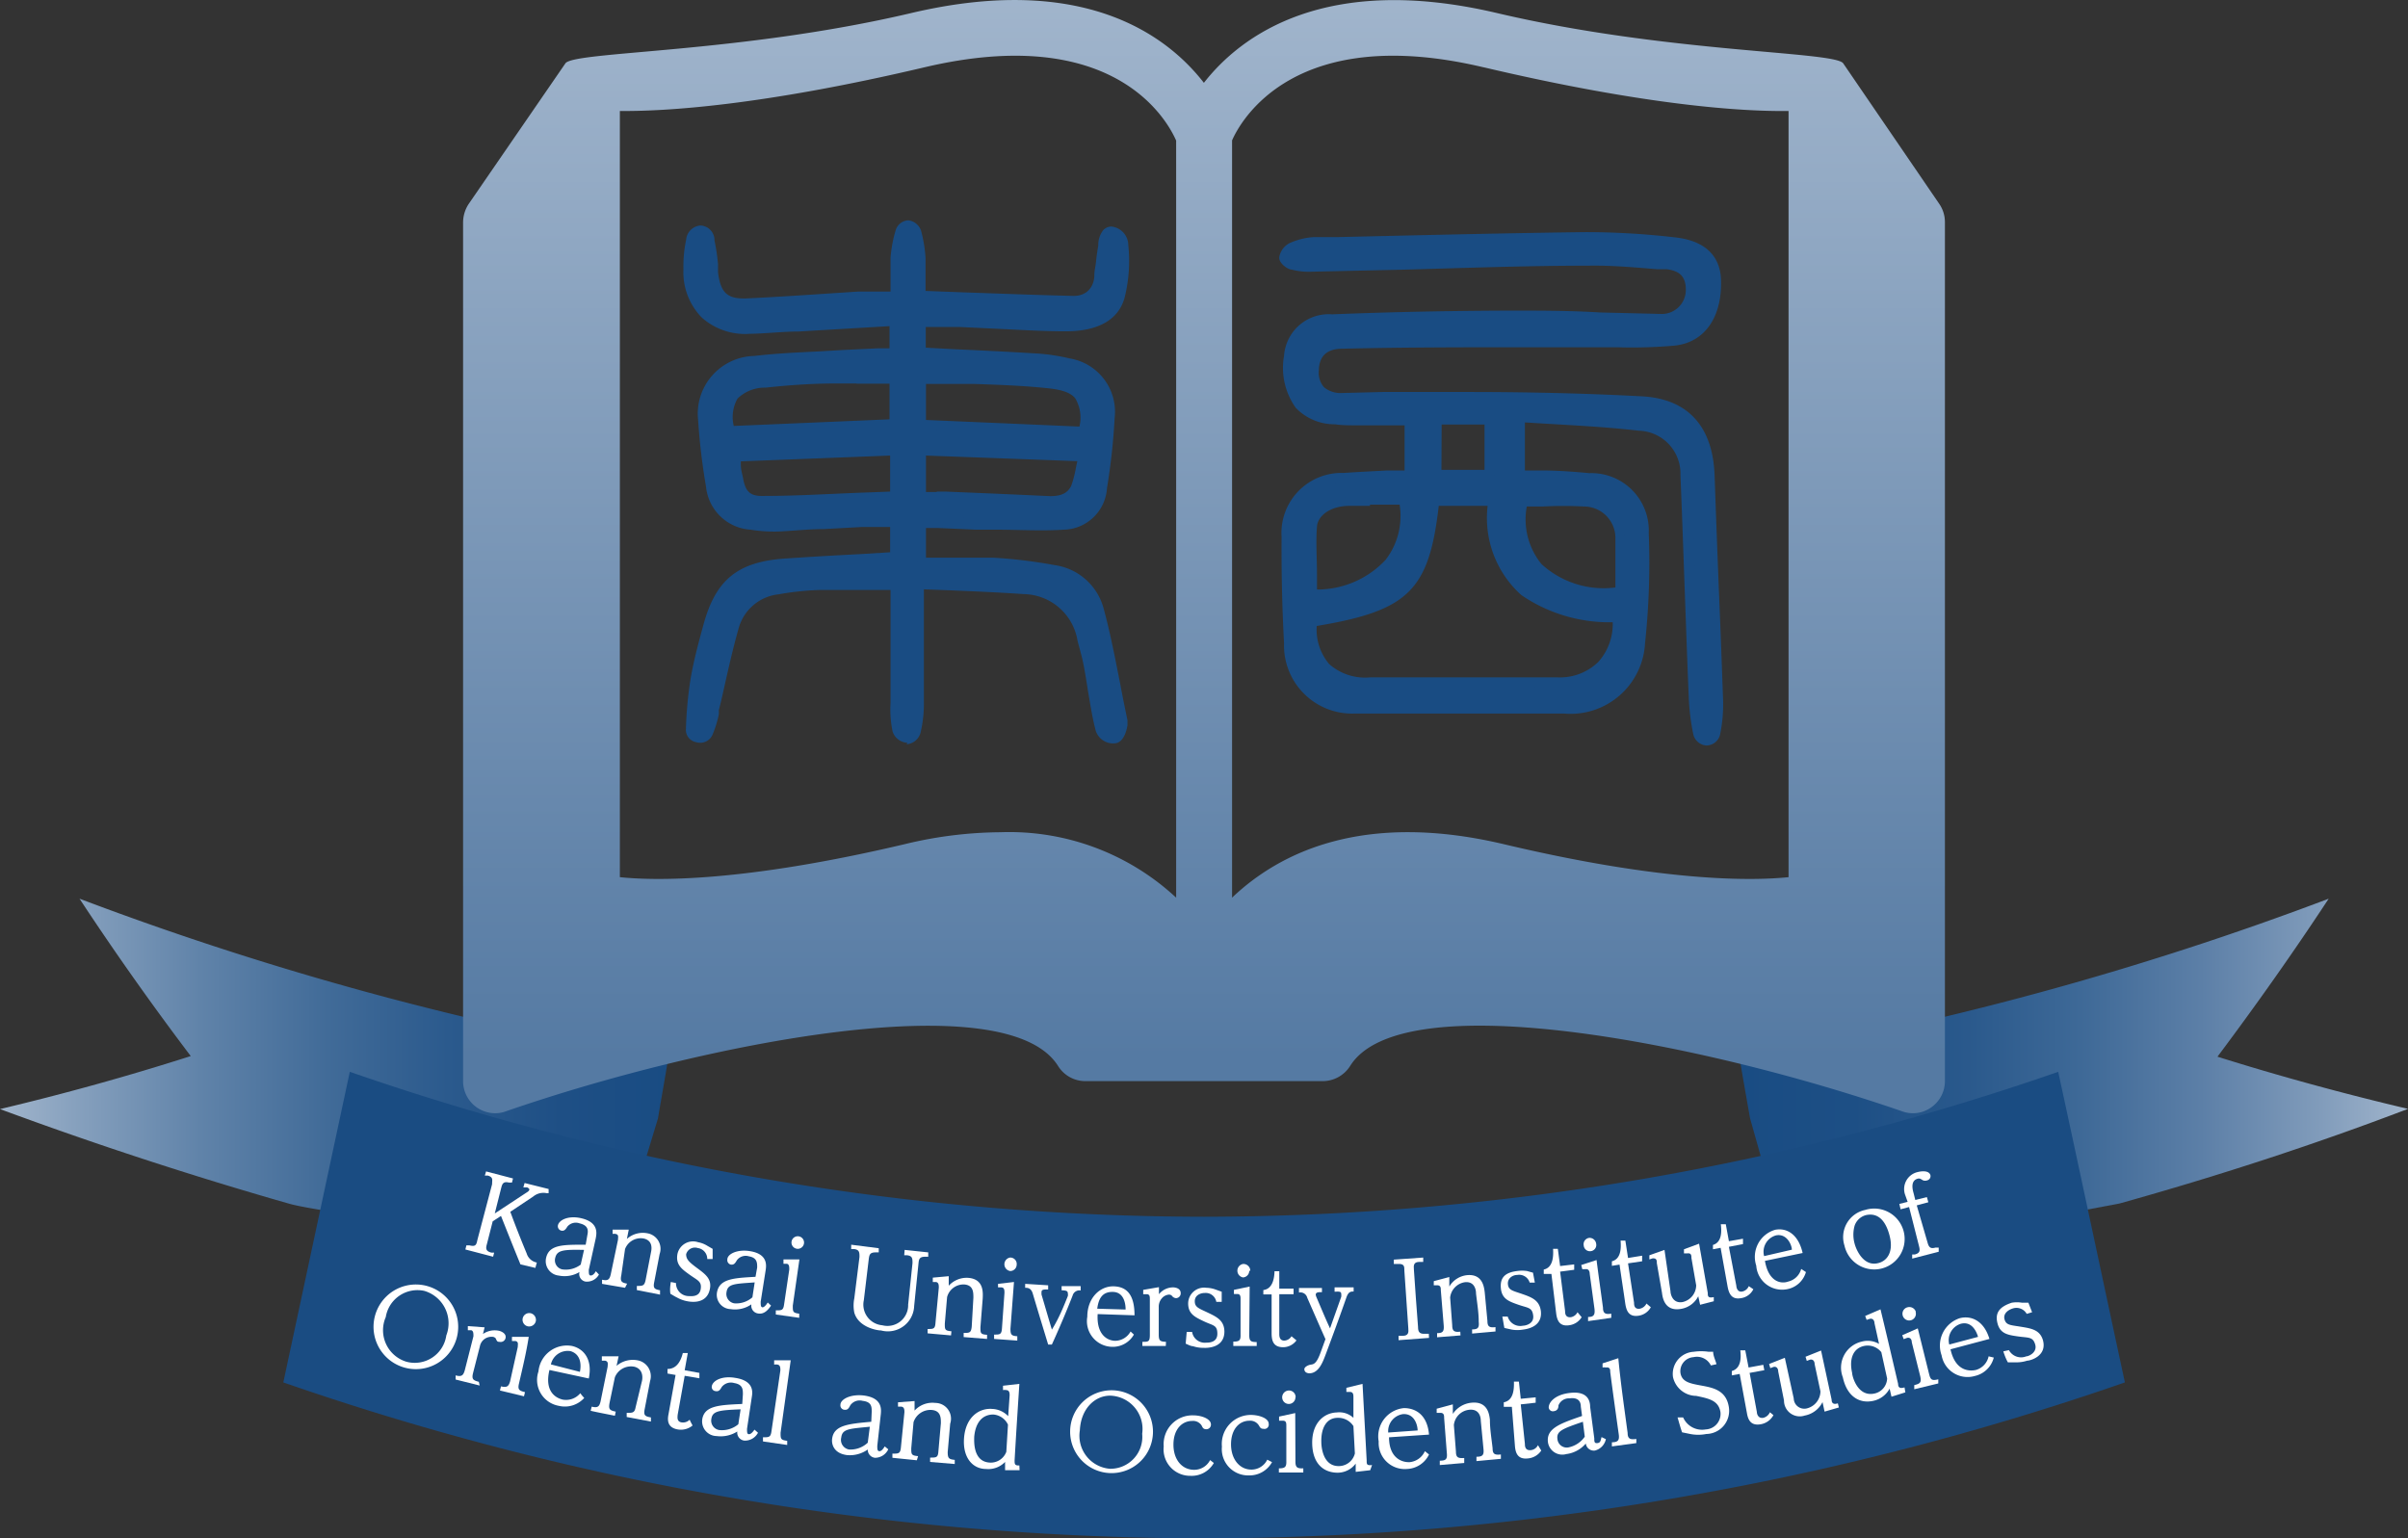 <svg xmlns="http://www.w3.org/2000/svg" xmlns:xlink="http://www.w3.org/1999/xlink" viewBox="0 0 116.27 74.29"><rect x="0" y="0" width="116.27" height="74.29" fill="#333333" stroke="none"/><defs><style>.cls-1{fill:url(#名称未設定グラデーション_15);}.cls-2{fill:url(#名称未設定グラデーション_16);}.cls-3{fill:#1a4c82;}.cls-4{fill:#fff;}.cls-5{fill:#194c83;}.cls-6{fill:url(#新規グラデーションスウォッチ_1);}</style><linearGradient id="名称未設定グラデーション_15" x1="84.01" y1="52.25" x2="116.27" y2="52.25" gradientUnits="userSpaceOnUse"><stop offset="0" stop-color="#194c83"/><stop offset="0.17" stop-color="#1d4f85"/><stop offset="0.34" stop-color="#2a598c"/><stop offset="0.51" stop-color="#3e6997"/><stop offset="0.69" stop-color="#5c7fa7"/><stop offset="0.87" stop-color="#819cbb"/><stop offset="1" stop-color="#a1b5cc"/></linearGradient><linearGradient id="名称未設定グラデーション_16" y1="51.85" x2="32.26" y2="51.85" gradientUnits="userSpaceOnUse"><stop offset="0" stop-color="#a1b5cc"/><stop offset="0.11" stop-color="#87a1be"/><stop offset="0.3" stop-color="#6083a9"/><stop offset="0.49" stop-color="#416b98"/><stop offset="0.67" stop-color="#2b5a8d"/><stop offset="0.84" stop-color="#1e4f85"/><stop offset="1" stop-color="#194c83"/></linearGradient><linearGradient id="新規グラデーションスウォッチ_1" x1="58.14" y1="51.06" x2="58.14" y2="-0.36" gradientUnits="userSpaceOnUse"><stop offset="0" stop-color="#557aa3"/><stop offset="1" stop-color="#a1b5cc"/></linearGradient></defs><g id="レイヤー_2" data-name="レイヤー 2"><g id="ヘッダー"><path class="cls-1" d="M102.34,58.12c4.69-1.31,9.34-2.82,13.93-4.57-3.13-.74-6.21-1.58-9.2-2.52,1.88-2.51,3.68-5.06,5.37-7.63A153.08,153.08,0,0,1,84,51.13c.17,1,.33,1.91.5,2.87l2,7.1Z"/><path class="cls-2" d="M13.93,58.12q-7-2-13.93-4.56Q4.71,52.44,9.21,51,6.38,47.26,3.84,43.4a153,153,0,0,0,28.42,7.73c-.16,1-.33,1.92-.49,2.88l-1.9,6.28S15.85,58.69,13.93,58.12Z"/><path class="cls-3" d="M102.6,66.76a136.11,136.11,0,0,1-44.47,7.53,136.08,136.08,0,0,1-44.45-7.53l3.21-15a126.12,126.12,0,0,0,41.24,7,126.13,126.13,0,0,0,41.25-7C100.46,56.73,101.52,61.75,102.6,66.76Z"/><path class="cls-4" d="M25.43,60.53a.63.63,0,0,0,.49.44l-.07.26-.72-.17c-.32-.78-.63-1.56-.94-2.34l-.4.26-.28,1.1c-.06.21-.06.34.21.41l.14,0-.05.2-1.34-.35.05-.2.14,0c.29.07.34,0,.39-.26l.71-2.69c0-.21.07-.34-.21-.42l-.14,0,.06-.2,1.3.34-.05.2-.14,0c-.28-.07-.33.06-.38.26l-.31,1.23,1.52-1c.12-.07.14-.11.15-.15s-.07-.1-.12-.11l-.17,0,.06-.21,1.16.29,0,.2-.1,0a.77.77,0,0,0-.64.16l-1.11.74Q25,59.5,25.43,60.53Z"/><path class="cls-4" d="M28.36,59.65c.05-.23.05-.47-.37-.57a.53.53,0,0,0-.59.15c-.09.14-.15.23-.3.2a.22.22,0,0,1-.16-.26c.06-.26.51-.48,1.12-.34.87.2.75.75.7,1l-.33,1.49c0,.15,0,.25.06.27s.17,0,.28-.2l.15.16a.66.66,0,0,1-.65.34.37.37,0,0,1-.29-.46,1.4,1.4,0,0,1-1,.17.7.7,0,0,1-.61-.86c.15-.65.85-.63,1.91-.63Zm-1.55,1.09a.45.45,0,0,0,.33.56,1.18,1.18,0,0,0,.9-.23l.16-.71C27.2,60.34,26.9,60.37,26.81,60.74Z"/><path class="cls-4" d="M30.18,62.19,29.07,62l0-.2c.28.06.36,0,.42-.26l.35-1.67c0-.11.05-.25-.11-.28a.37.37,0,0,0-.15,0v-.21l.78,0-.09.45a1.15,1.15,0,0,1,1-.27.76.76,0,0,1,.58,1l-.26,1.35c-.06.29,0,.35.28.4l0,.21-1.12-.22,0-.2c.28,0,.36,0,.42-.27l.26-1.34c.06-.26.05-.59-.35-.68a.81.81,0,0,0-.9.51L30,61.58c-.06.29,0,.36.28.41Z"/><path class="cls-4" d="M32.39,61.91l.25.05a.62.62,0,0,0,.58.63c.12,0,.54.07.61-.32s-.14-.43-.53-.71-.68-.49-.59-1a.77.77,0,0,1,1-.57,1.28,1.28,0,0,1,.44.17l.26.15c0,.17,0,.33,0,.49l-.26,0a.53.53,0,0,0-.46-.53.44.44,0,0,0-.56.3c0,.24.13.37.52.66s.72.52.63,1c-.14.78-.94.64-1.09.61a1.58,1.58,0,0,1-.5-.18c-.11-.05-.26-.15-.32-.18C32.34,62.3,32.36,62.1,32.39,61.91Z"/><path class="cls-4" d="M36.56,61.21c0-.23,0-.47-.4-.54a.53.53,0,0,0-.58.19c-.08.14-.14.23-.29.21a.22.22,0,0,1-.17-.25c0-.26.48-.5,1.09-.4.88.14.79.7.76.92l-.24,1.52c0,.15,0,.25.07.27s.17-.07.27-.23l.16.15c-.11.16-.31.44-.63.38a.38.38,0,0,1-.32-.44,1.38,1.38,0,0,1-1,.23.69.69,0,0,1-.66-.81c.12-.66.81-.69,1.86-.75ZM35.08,62.4a.46.46,0,0,0,.37.54,1.18,1.18,0,0,0,.88-.29l.11-.72C35.44,62,35.14,62,35.08,62.4Z"/><path class="cls-4" d="M38.28,63.05c0,.3,0,.35.31.39l0,.2-1.13-.16,0-.2c.29,0,.36,0,.4-.29l.25-1.68c0-.13,0-.26-.12-.28h-.16v-.21l.77,0Zm.54-3a.3.3,0,1,1-.6-.09.3.3,0,1,1,.6.09Z"/><path class="cls-4" d="M43.68,60.36l1.14.12,0,.21-.14,0c-.28,0-.31.11-.33.32l-.21,2.06a1.27,1.27,0,0,1-1.6,1.18c-.21,0-1.09-.16-1.29-.86a1.74,1.74,0,0,1,0-.69l.25-2c0-.21,0-.35-.26-.38l-.14,0,0-.21,1.33.17,0,.2h-.14c-.28,0-.31.1-.34.31l-.24,2A1,1,0,0,0,42.6,64a1,1,0,0,0,1.25-1l.21-2c0-.22,0-.35-.26-.38h-.14Z"/><path class="cls-4" d="M45.92,64.49l-1.13-.1,0-.21c.28,0,.36,0,.38-.3l.16-1.7c0-.11,0-.25-.14-.27h-.15v-.21l.77-.07,0,.46a1.17,1.17,0,0,1,.94-.38c.77.06.71.73.7,1l-.11,1.38c0,.29,0,.35.32.37v.2l-1.13-.09v-.2c.28,0,.36,0,.39-.31L47,62.67c0-.26,0-.6-.43-.64a.82.82,0,0,0-.84.61l-.11,1.28c0,.29,0,.34.32.37Z"/><path class="cls-4" d="M48.79,64.17c0,.29.05.34.33.36l0,.21L48,64.66l0-.21c.28,0,.36,0,.38-.31l.12-1.7c0-.13,0-.26-.15-.27h-.16V62l.77-.09Zm.3-3.09a.31.31,0,0,1-.32.3.33.33,0,0,1,0-.65A.31.31,0,0,1,49.09,61.08Z"/><path class="cls-4" d="M51.56,62.59a.32.32,0,0,0,0-.13c0-.13-.1-.14-.3-.15v-.2l.92,0v.21a.34.34,0,0,0-.39.25c-.31.79-.64,1.57-1,2.36h-.18c-.25-.82-.5-1.64-.74-2.45-.08-.28-.24-.29-.37-.29V62l1.11.07v.2c-.2,0-.31,0-.32.11a.89.89,0,0,0,0,.14c.17.57.33,1.13.5,1.69C51.12,63.68,51.34,63.14,51.56,62.59Z"/><path class="cls-4" d="M54.75,64.45a1.17,1.17,0,0,1-1.08.59,1.24,1.24,0,0,1-1.17-1.45c0-.91.61-1.49,1.28-1.47s1,.46,1,1.4L53,63.46c-.06,1,.47,1.28.84,1.29a.86.86,0,0,0,.75-.45Zm-.4-1.21c0-.22-.05-.83-.6-.85s-.71.36-.77.81Z"/><path class="cls-4" d="M56.29,65l-1.13,0v-.2c.29,0,.36,0,.36-.34l0-1.7c0-.15,0-.26-.16-.26l-.16,0,0-.21.76-.13v.34a.88.88,0,0,1,.69-.33s.36,0,.36.28a.23.23,0,0,1-.23.24.27.27,0,0,1-.2-.12.2.2,0,0,0-.14-.05.5.5,0,0,0-.35.19.61.61,0,0,0-.14.4l0,1.34c0,.29.06.34.35.35Z"/><path class="cls-4" d="M57.3,64.32h.26a.62.62,0,0,0,.68.52c.12,0,.54,0,.54-.43s-.21-.39-.65-.6-.76-.36-.76-.87a.77.77,0,0,1,.88-.75,1.38,1.38,0,0,1,.46.09l.28.1c0,.17,0,.33,0,.49h-.26a.52.52,0,0,0-.55-.43c-.22,0-.49.11-.49.4s.19.34.63.55.79.38.8.91c0,.79-.81.8-1,.79a1.57,1.57,0,0,1-.52-.08c-.12,0-.28-.1-.35-.12Z"/><path class="cls-4" d="M60.32,64.47c0,.3.08.34.36.34V65l-1.13,0v-.21c.29,0,.36-.06.35-.34l0-1.71c0-.12,0-.25-.16-.25l-.16,0,0-.2.76-.16Zm0-3.1a.32.32,0,0,1-.3.32.33.33,0,0,1,0-.65A.33.33,0,0,1,60.37,61.37Z"/><path class="cls-4" d="M62.6,64.73a.8.8,0,0,1-.64.33c-.49,0-.55-.33-.56-.63l0-1.92H61V62.3c.46-.06.53-.58.54-.91h.23l0,.84.69,0v.27l-.69,0,0,1.92c0,.08,0,.33.25.32a.43.43,0,0,0,.34-.21Z"/><path class="cls-4" d="M64,64.67c-.3-.67-.59-1.34-.88-2a.34.34,0,0,0-.4-.25V62.2l1.11,0v.2c-.17,0-.3,0-.3.13a.64.64,0,0,0,.05.15c.21.49.42,1,.64,1.47l.54-1.52a.49.49,0,0,0,0-.15c0-.12-.12-.11-.32-.1v-.21l.92,0v.2c-.13,0-.25,0-.35.29-.32.92-.66,1.84-1,2.75-.14.37-.33.89-.77.91-.19,0-.26-.1-.26-.2s.17-.2.32-.22.28-.07.47-.6Z"/><path class="cls-4" d="M69,64.61l-1.47.11,0-.21h.19c.29,0,.3-.16.28-.37l-.19-2.77c0-.22,0-.35-.33-.33h-.18v-.21l1.42-.1,0,.21h-.18c-.28,0-.29.16-.27.37.06.93.13,1.85.2,2.77,0,.23.06.35.34.33l.18,0Z"/><path class="cls-4" d="M70.52,64.49l-1.13.09v-.2c.28,0,.34-.09.32-.37l-.14-1.7c0-.11,0-.25-.19-.24l-.15,0,0-.2.75-.2,0,.46a1.13,1.13,0,0,1,.86-.55c.76-.07.82.6.85.83l.13,1.38c0,.29.11.33.39.3l0,.21-1.13.1,0-.2c.28,0,.35-.08.32-.37,0-.46-.08-.91-.13-1.36,0-.26-.12-.59-.53-.55a.84.84,0,0,0-.72.74L70.12,64c0,.29.11.34.39.31Z"/><path class="cls-4" d="M72.54,63.58l.26,0a.63.63,0,0,0,.74.44c.12,0,.54-.09.49-.49s-.25-.36-.71-.52-.8-.28-.85-.79.19-.77.79-.84a1.6,1.6,0,0,1,.47,0l.29.08.09.48-.25,0a.53.53,0,0,0-.6-.37c-.22,0-.48.16-.45.45s.23.31.69.47.83.3.9.82c.09.79-.72.88-.87.9a1.59,1.59,0,0,1-.53,0l-.36-.08C72.61,64,72.58,63.78,72.54,63.58Z"/><path class="cls-4" d="M76.37,63.61a.83.83,0,0,1-.61.39c-.48.07-.58-.27-.62-.57l-.23-1.91-.37,0,0-.21c.45-.1.47-.63.45-1l.23,0,.11.83.68-.08,0,.26-.68.09.24,1.9c0,.09,0,.33.28.3a.45.45,0,0,0,.32-.24Z"/><path class="cls-4" d="M77.4,63.15c0,.29.13.33.4.29l0,.2-1.12.16,0-.2c.28,0,.34-.11.31-.39l-.23-1.69c0-.12-.05-.25-.2-.23l-.16,0-.05-.2.74-.24C77.19,61.64,77.3,62.4,77.4,63.15Zm-.33-3.09a.3.3,0,0,1-.25.36.3.3,0,0,1-.35-.27.31.31,0,0,1,.26-.37A.32.32,0,0,1,77.07,60.06Z"/><path class="cls-4" d="M79.71,63.13a.81.81,0,0,1-.6.41c-.48.07-.58-.27-.63-.56-.09-.64-.19-1.27-.28-1.91l-.37.06,0-.22c.44-.11.45-.63.42-1l.23,0,.13.84.68-.11,0,.27-.68.1.29,1.9c0,.09,0,.33.28.29a.46.46,0,0,0,.32-.25Z"/><path class="cls-4" d="M80.66,62.36c0,.13.1.6.58.52a.84.84,0,0,0,.66-.81l-.23-1.32c0-.11,0-.25-.2-.22l-.16,0,0-.2.73-.27.42,2.38c0,.15,0,.26.29.2l0,.2-.66.17L82,62.6a1.14,1.14,0,0,1-.84.61c-.77.13-.88-.52-.91-.77L80,61c0-.12,0-.25-.21-.23l-.15.05,0-.2.73-.26Z"/><path class="cls-4" d="M84.66,62.26a.79.79,0,0,1-.59.43c-.47.09-.59-.24-.65-.54l-.34-1.89-.37.07,0-.21c.44-.13.42-.66.38-1l.24,0,.15.82.68-.12,0,.26-.68.13.36,1.89c0,.08.06.32.29.27a.44.44,0,0,0,.31-.26Z"/><path class="cls-4" d="M87.2,61.43a1.17,1.17,0,0,1-.92.83,1.25,1.25,0,0,1-1.48-1.14,1.36,1.36,0,0,1,.91-1.73c.55-.11,1.12.2,1.33,1.12l-1.82.38c.17,1,.76,1.13,1.12,1a.85.85,0,0,0,.63-.61Zm-.68-1.08c0-.22-.24-.8-.77-.69a.82.82,0,0,0-.57,1Z"/><path class="cls-4" d="M90.06,58.43a1.47,1.47,0,1,1-1,1.72A1.34,1.34,0,0,1,90.06,58.43ZM90.68,61c.44-.1.76-.54.56-1.32s-.59-1.12-1.14-1a.79.79,0,0,0-.55.51,1.61,1.61,0,0,0,0,.87C89.64,60.4,90,61.17,90.68,61Z"/><path class="cls-4" d="M93.07,60c.06.22.13.32.38.25l.16,0,0,.2-1.28.33,0-.2.13,0c.26-.07.25-.2.2-.4l-.48-1.89-.41.11-.06-.26.4-.1L92,57.73a.84.84,0,0,1,.6-1.13c.2-.05.54-.08.61.15a.21.21,0,0,1-.15.25.3.3,0,0,1-.21,0c-.13-.08-.16-.1-.25-.08-.34.09-.27.47-.2.71l.08.32.56-.14.07.25-.56.15Z"/><path class="cls-4" d="M22.05,64.62a2,2,0,1,1-3.94-1.09,2,2,0,0,1,3.94,1.09Zm-3.43-1a1.59,1.59,0,0,0,1,2.14,1.54,1.54,0,0,0,1.93-1.27,1.63,1.63,0,0,0-1.06-2.15A1.55,1.55,0,0,0,18.62,63.65Z"/><path class="cls-4" d="M23.16,66.91,22,66.62l0-.2c.29.08.37,0,.44-.24l.42-1.65c0-.14,0-.25-.1-.29l-.17,0,0-.2.81.06-.08.32a1,1,0,0,1,.79-.15s.36.09.3.35a.24.24,0,0,1-.29.18c-.08,0-.12,0-.18-.16a.22.22,0,0,0-.13-.08.59.59,0,0,0-.41.1.57.57,0,0,0-.23.36l-.33,1.29c-.07.29,0,.35.28.42Z"/><path class="cls-4" d="M25.06,66.81c-.07.29,0,.35.29.42l-.05.2-1.16-.28.05-.2c.29.07.37,0,.44-.24L25,65.05c0-.12.05-.25-.11-.29l-.17,0,0-.2.81,0C25.41,65.33,25.23,66.07,25.06,66.81Zm.81-3a.33.33,0,0,1-.39.24.32.32,0,0,1,.15-.63A.33.33,0,0,1,25.87,63.81Z"/><path class="cls-4" d="M28.21,67.51a1.26,1.26,0,0,1-1.23.38A1.27,1.27,0,0,1,26,66.23,1.38,1.38,0,0,1,27.62,65c.57.13,1,.65.81,1.57l-1.9-.41c-.24,1,.26,1.34.64,1.43a.89.89,0,0,0,.85-.31A1.7,1.7,0,0,0,28.21,67.51ZM28,66.25c.05-.22.11-.83-.45-1a.83.83,0,0,0-.95.64Z"/><path class="cls-4" d="M29.69,68.37c-.39-.08-.78-.15-1.17-.24l.05-.2c.29.07.37,0,.43-.26L29.34,66c0-.11.05-.25-.12-.29h-.16l0-.21.81,0-.1.46a1.21,1.21,0,0,1,1-.27.78.78,0,0,1,.62,1l-.26,1.35c-.06.3,0,.36.3.41l0,.2-1.17-.22,0-.2c.29,0,.38,0,.43-.27L31,66.68c.05-.25,0-.59-.38-.68a.84.84,0,0,0-.93.51l-.26,1.25c-.05.29,0,.35.3.41Z"/><path class="cls-4" d="M33.44,68.84a.88.88,0,0,1-.72.19c-.5-.09-.5-.45-.44-.74l.34-1.89-.39-.07,0-.22c.48,0,.66-.45.74-.77l.24,0-.15.83.71.13,0,.26-.71-.12-.34,1.89c0,.08-.06.32.19.36a.45.45,0,0,0,.39-.13C33.35,68.68,33.4,68.76,33.44,68.84Z"/><path class="cls-4" d="M35.87,67.34c0-.24,0-.48-.42-.55a.56.56,0,0,0-.6.19c-.08.14-.14.23-.3.2a.2.2,0,0,1-.18-.24c.05-.27.49-.51,1.13-.4.92.14.84.7.8.93L36.07,69c0,.15,0,.25.08.26s.17-.06.28-.22l.17.15a.71.71,0,0,1-.66.38.39.39,0,0,1-.34-.44,1.5,1.5,0,0,1-1,.22.71.71,0,0,1-.69-.82c.11-.65.83-.68,1.93-.73Zm-1.52,1.17a.46.46,0,0,0,.38.55,1.23,1.23,0,0,0,.92-.28l.11-.72C34.72,68.1,34.41,68.14,34.35,68.51Z"/><path class="cls-4" d="M37.69,69.19c0,.29,0,.35.32.39l0,.2-1.17-.17,0-.2c.29,0,.37,0,.41-.29l.43-2.94c0-.12,0-.25-.13-.28a.49.49,0,0,0-.17,0v-.21l.8,0Z"/><path class="cls-4" d="M42.09,68.18c0-.24,0-.48-.44-.53a.55.55,0,0,0-.59.21c-.08.15-.13.24-.29.22a.21.21,0,0,1-.19-.24c0-.26.47-.52,1.11-.45.92.11.86.67.84.9l-.17,1.53c0,.15,0,.25.09.26s.17-.07.27-.23l.17.14a.71.71,0,0,1-.64.41A.39.39,0,0,1,41.9,70a1.5,1.5,0,0,1-1,.27c-.7-.09-.75-.6-.72-.79.08-.66.8-.72,1.89-.82Zm-1.47,1.24A.47.47,0,0,0,41,70a1.22,1.22,0,0,0,.9-.33L42,68.9C41,69,40.67,69,40.62,69.42Z"/><path class="cls-4" d="M44.27,70.52l-1.18-.12,0-.2c.3,0,.38,0,.41-.3l.17-1.7c0-.11,0-.25-.15-.27h-.16v-.21l.8-.06,0,.46a1.17,1.17,0,0,1,1-.37.76.76,0,0,1,.72,1l-.12,1.37c0,.3.05.35.34.38v.2l-1.19-.1,0-.21c.3,0,.38,0,.4-.3l.12-1.36c0-.26,0-.6-.44-.64a.86.86,0,0,0-.88.59L44,69.94c0,.29,0,.35.33.38Z"/><path class="cls-4" d="M49.23,71h-.7l0-.4a1.12,1.12,0,0,1-.92.34c-.63,0-1.14-.53-1.06-1.51s.71-1.44,1.36-1.39a1.12,1.12,0,0,1,.77.35l.07-1c0-.1,0-.25-.16-.26a.45.45,0,0,0-.16,0v-.21l.79-.09c-.08,1.23-.16,2.46-.23,3.69,0,.18,0,.26.23.25Zm-.56-2.2a.85.85,0,0,0-.71-.49c-.53,0-.86.39-.92,1.08,0,.16-.08,1.18.73,1.24a.8.8,0,0,0,.82-.52Z"/><path class="cls-4" d="M55.67,69.21a2,2,0,1,1-2-2.07A2,2,0,0,1,55.67,69.21Zm-3.53-.13a1.6,1.6,0,0,0,1.45,1.85,1.54,1.54,0,0,0,1.56-1.69,1.61,1.61,0,0,0-1.52-1.84C52.9,67.38,52.19,68,52.14,69.08Z"/><path class="cls-4" d="M58.61,70.65a1.23,1.23,0,0,1-1.13.62,1.28,1.28,0,0,1-1.29-1.42,1.39,1.39,0,0,1,1.42-1.5c.41,0,.86.17.86.44a.22.22,0,0,1-.23.23c-.13,0-.17-.07-.22-.18a.49.49,0,0,0-.45-.22c-.49,0-.9.39-.91,1.12s.4,1.24,1,1.24a.86.86,0,0,0,.77-.47Z"/><path class="cls-4" d="M61.42,70.61a1.24,1.24,0,0,1-1.12.64A1.27,1.27,0,0,1,59,69.86a1.4,1.4,0,0,1,1.39-1.53c.41,0,.87.16.87.43A.21.21,0,0,1,61,69c-.13,0-.16-.07-.22-.17a.49.49,0,0,0-.45-.22c-.5,0-.89.42-.89,1.14s.42,1.23,1,1.22a.85.85,0,0,0,.75-.48Z"/><path class="cls-4" d="M62.55,70.58c0,.29.09.34.38.33v.2l-1.18,0v-.2c.3,0,.37-.07.36-.35l0-1.7c0-.13,0-.26-.18-.25l-.17,0,0-.2.78-.17Zm0-3.11a.32.32,0,0,1-.31.33.32.32,0,0,1-.33-.31.33.33,0,0,1,.32-.34A.32.32,0,0,1,62.56,67.47Z"/><path class="cls-4" d="M66.16,71l-.7.08,0-.4a1.09,1.09,0,0,1-.87.44c-.64,0-1.2-.39-1.23-1.38s.54-1.51,1.19-1.53a1,1,0,0,1,.8.26l0-1c0-.1,0-.26-.18-.25l-.16,0,0-.2.78-.19.2,3.7c0,.18,0,.25.26.22Zm-.81-2.13a.87.87,0,0,0-.76-.4c-.54,0-.81.49-.79,1.18,0,.16.05,1.18.87,1.15a.8.8,0,0,0,.75-.61Z"/><path class="cls-4" d="M69,70.24a1.23,1.23,0,0,1-1.07.7,1.26,1.26,0,0,1-1.36-1.33A1.37,1.37,0,0,1,67.79,68c.58,0,1.13.34,1.21,1.28l-1.93.13c0,1,.62,1.22,1,1.2a.9.9,0,0,0,.73-.53Zm-.55-1.16c0-.22-.13-.82-.7-.79a.83.83,0,0,0-.72.89Z"/><path class="cls-4" d="M70.7,70.65l-1.18.1,0-.21c.3,0,.37-.08.34-.37l-.13-1.69c0-.12,0-.26-.2-.25l-.16,0,0-.2.78-.21,0,.46a1.22,1.22,0,0,1,.9-.54c.8-.08.86.59.89.82,0,.46.08.92.13,1.38,0,.29.11.33.4.3l0,.21-1.18.11,0-.21c.29,0,.37-.08.34-.37l-.13-1.36c0-.26-.12-.58-.55-.54a.83.83,0,0,0-.75.74l.1,1.28c0,.29.11.33.4.31Z"/><path class="cls-4" d="M74.42,70.05a.86.86,0,0,1-.64.38c-.51.06-.6-.28-.63-.58L73,67.94l-.39,0,0-.22c.47-.09.5-.62.49-1l.24,0,.09.83.72-.07,0,.26-.72.08.2,1.91c0,.09,0,.33.29.3a.43.43,0,0,0,.34-.24Z"/><path class="cls-4" d="M76.33,67.93c0-.23-.11-.46-.55-.4a.54.54,0,0,0-.53.34c0,.16-.07.26-.23.28a.2.2,0,0,1-.24-.18c0-.27.33-.62,1-.7.93-.12,1,.44,1,.67l.2,1.52c0,.15,0,.25.15.23s.15-.1.2-.29l.21.1a.72.72,0,0,1-.53.55.39.39,0,0,1-.44-.34,1.47,1.47,0,0,1-.94.51.7.7,0,0,1-.89-.59c-.07-.66.61-.89,1.65-1.25ZM75.2,69.49a.45.45,0,0,0,.52.41,1.26,1.26,0,0,0,.8-.52l-.09-.72C75.44,69,75.15,69.11,75.2,69.49Z"/><path class="cls-4" d="M78.59,69.2c0,.29.13.33.42.29l0,.2-1.18.16,0-.2c.3,0,.37-.1.33-.39-.14-1-.28-2-.41-3,0-.11,0-.25-.21-.22a.42.42,0,0,0-.16,0l0-.2.76-.25C78.26,66.85,78.43,68,78.59,69.2Z"/><path class="cls-4" d="M81,68.45l.27,0a1,1,0,0,0,1.09.58.75.75,0,0,0,.71-.85c-.1-.55-.55-.64-1.17-.77a1.16,1.16,0,0,1-1.12-.91,1.07,1.07,0,0,1,1-1.22,2.48,2.48,0,0,1,.72,0h.22c0,.2.11.4.16.6l-.27.06a.75.75,0,0,0-.84-.4.68.68,0,0,0-.63.76c.07.44.46.51,1,.61s1.19.21,1.33,1a1.12,1.12,0,0,1-1.08,1.34,2,2,0,0,1-.78,0l-.39-.08C81.13,68.92,81.07,68.68,81,68.45Z"/><path class="cls-4" d="M85.63,68.34a.86.86,0,0,1-.61.44c-.5.09-.62-.24-.67-.54L84,66.35l-.38.07,0-.21c.46-.13.45-.66.41-1l.24,0,.16.83.71-.13.05.26-.71.13.35,1.89c0,.09.06.32.31.28a.47.47,0,0,0,.32-.27Z"/><path class="cls-4" d="M86.61,67.53a.51.51,0,0,0,.61.49.86.86,0,0,0,.68-.83l-.28-1.31c0-.12-.06-.25-.22-.22l-.16.06-.06-.2.75-.3.51,2.37c0,.14.06.26.3.18l.05.2-.69.2L88,67.71a1.2,1.2,0,0,1-.86.65.76.76,0,0,1-1-.73l-.28-1.4c0-.12-.06-.25-.22-.22l-.16.06-.06-.2.76-.3Z"/><path class="cls-4" d="M92,67.24l-.67.21-.09-.39a1.17,1.17,0,0,1-.79.59c-.63.14-1.26-.17-1.47-1.14a1.29,1.29,0,0,1,.91-1.72,1.09,1.09,0,0,1,.84.11l-.22-1c0-.1-.06-.25-.23-.21l-.15.05-.07-.19.74-.32c.29,1.2.57,2.4.85,3.6,0,.17.08.24.31.17ZM90.84,65.3A.84.84,0,0,0,90,65c-.53.12-.72.63-.57,1.3,0,.16.26,1.16,1.06,1a.77.77,0,0,0,.63-.73Z"/><path class="cls-4" d="M93.15,66.37c.07.28.15.31.44.24l0,.2-1.16.28,0-.2c.3-.07.35-.14.29-.42l-.41-1.65c0-.13-.07-.25-.23-.21l-.16.06-.07-.19.75-.33Zm-.65-3a.32.32,0,1,1-.63.15.32.32,0,0,1,.24-.39A.33.33,0,0,1,92.5,63.33Z"/><path class="cls-4" d="M96.27,65.56a1.22,1.22,0,0,1-.92.89,1.27,1.27,0,0,1-1.6-1,1.39,1.39,0,0,1,.87-1.79c.57-.15,1.18.13,1.44,1l-1.88.5c.22,1,.84,1.08,1.22,1a.87.87,0,0,0,.62-.66Zm-.76-1c-.06-.21-.28-.78-.84-.63a.83.83,0,0,0-.55,1Z"/><path class="cls-4" d="M96.73,65.26,97,65.2a.67.67,0,0,0,.84.3c.12,0,.54-.19.43-.57s-.32-.32-.82-.39-.87-.13-1-.63.08-.8.69-1a1.5,1.5,0,0,1,.49,0l.31,0,.18.46-.26.08a.57.57,0,0,0-.68-.26c-.22.07-.47.25-.39.53s.29.27.78.35.92.14,1.07.64c.22.77-.6,1-.76,1a1.67,1.67,0,0,1-.55.08l-.38,0C96.86,65.63,96.79,65.45,96.73,65.26Z"/><path class="cls-5" d="M33.34,35.22a18.48,18.48,0,0,1,.21-2.36c.15-.87.38-1.72.61-2.56.56-2.12,1.57-2.95,3.77-3.1,1.72-.11,3.45-.2,5.24-.3V25.22c-.55,0-1.08,0-1.61,0-1.36.06-2.72.16-4.07.21a6.52,6.52,0,0,1-1.25-.09,2.1,2.1,0,0,1-2-1.89,30.77,30.77,0,0,1-.37-3.17,2.54,2.54,0,0,1,2.5-2.87c1.43-.17,2.88-.21,4.32-.29.79-.05,1.58-.08,2.41-.12v-1.5l-3.63.21c-1.1.06-2.21.17-3.32.18A2.62,2.62,0,0,1,33.25,13a6.21,6.21,0,0,1,.13-1.36s.06-.51.48-.51.44.51.44.51a13.14,13.14,0,0,1,.22,1.55c.14,1.09.56,1.51,1.63,1.46,1.8-.08,3.59-.23,5.39-.34.51,0,1,0,1.64,0,0-.66,0-1.26,0-1.86a6.28,6.28,0,0,1,.24-1.28.53.53,0,0,1,.39-.31.56.56,0,0,1,.39.33,7,7,0,0,1,.22,1.29c0,.58,0,1.16,0,1.79,2.49.09,4.93.19,7.37.25.71,0,1.14-.46,1.26-1.24.08-.47.11-.9.19-1.42,0,0,0-.73.41-.73s.58.47.59.68a6.75,6.75,0,0,1-.17,2.46c-.37,1.22-1.48,1.52-2.63,1.51-1.71,0-3.42-.15-5.13-.21-.6,0-1.21,0-1.85,0V17c1.8.09,3.59.16,5.38.27a10,10,0,0,1,1.73.25,2.4,2.4,0,0,1,2,2.65,31.64,31.64,0,0,1-.36,3.36,1.92,1.92,0,0,1-1.89,1.79c-1.39.08-2.8,0-4.19,0-.88,0-1.75-.08-2.67-.12v1.9c1.15,0,2.29-.05,3.43,0a26.93,26.93,0,0,1,3,.36,2.66,2.66,0,0,1,2.2,1.94c.46,1.73.77,3.62,1.14,5.37,0,.06,0,.1,0,.19s-.07.61-.37.66c-.58.09-.73-.54-.73-.54-.23-1-.37-2.05-.55-3-.08-.4-.2-.81-.3-1.21a2.9,2.9,0,0,0-2.81-2.43c-1.66-.12-3.33-.17-5.05-.25,0,2,0,3.88,0,5.76a5.63,5.63,0,0,1-.14,1.3s-.1.43-.46.44a.58.58,0,0,1-.51-.39,4.85,4.85,0,0,1-.13-1.32c0-1.88,0-3.76,0-5.67-1.22,0-2.4,0-3.58,0a14.9,14.9,0,0,0-2,.21,2.47,2.47,0,0,0-2.1,1.76c-.37,1.32-.64,2.67-1,4a6.38,6.38,0,0,1-.35,1.15s-.09.32-.54.23A.39.39,0,0,1,33.34,35.22ZM43.15,18.3c-1,0-2,0-2.92,0s-2.21.09-3.31.21c-1.55.17-2,.75-1.71,2.31l7.94-.34Zm1.3,2.19,7.84.35c.21-1.66-.17-2.17-1.8-2.33-1.18-.12-2.37-.16-3.56-.2-.83,0-1.65,0-2.48,0Zm7.81,1.58-7.78-.32V24h1.17l5.06.22a1.09,1.09,0,0,0,1.19-.63C52.06,23.12,52.12,22.64,52.26,22.07Zm-9.11-.33-7.67.32c.06.43.11.76.17,1.08.14.74.44,1.06,1.17,1,2.1-.05,4.2-.15,6.33-.23Z"/><path class="cls-5" d="M43.81,35.87a.79.79,0,0,1-.71-.54A5.21,5.21,0,0,1,43,33.94c0-1.37,0-2.75,0-4.14V28.49H42.1c-.86,0-1.67,0-2.5,0a13.62,13.62,0,0,0-2,.21,2.25,2.25,0,0,0-1.92,1.59c-.24.84-.44,1.7-.63,2.54-.11.49-.22,1-.34,1.46l0,.2a5.25,5.25,0,0,1-.31,1,.65.65,0,0,1-.79.35.6.6,0,0,1-.49-.64,18.9,18.9,0,0,1,.22-2.39c.13-.78.33-1.55.53-2.29l.08-.29c.59-2.23,1.66-3.11,4-3.26,1.19-.08,2.37-.15,3.57-.21l1.46-.09V25.45h-.29c-.36,0-.72,0-1.08,0l-1.82.1c-.75,0-1.5.09-2.26.12a7.18,7.18,0,0,1-1.29-.09,2.31,2.31,0,0,1-2.15-2.08,30.23,30.23,0,0,1-.38-3.2,2.79,2.79,0,0,1,2.71-3.11c1-.12,2.1-.17,3.13-.22l1.19-.07,1.67-.08.54,0V15.75l-3.4.2-1,.06c-.77,0-1.56.1-2.35.11a3.13,3.13,0,0,1-2.32-.79A3.13,3.13,0,0,1,33,13a6.13,6.13,0,0,1,.13-1.42.75.75,0,0,1,.7-.69.71.71,0,0,1,.67.73,9.74,9.74,0,0,1,.17,1.14c0,.13,0,.26,0,.39.12,1,.46,1.3,1.39,1.26,1.09-.05,2.17-.12,3.25-.19l2.13-.14c.36,0,.72,0,1.1,0H43v-.36c0-.44,0-.86,0-1.28a6.42,6.42,0,0,1,.25-1.33.67.67,0,0,1,.62-.47.75.75,0,0,1,.6.49,6.59,6.59,0,0,1,.22,1.33c0,.41,0,.82,0,1.24,0,.12,0,.23,0,.35l1.87.07c1.77.06,3.53.13,5.28.17.74,0,1-.56,1-1,0-.22.06-.43.08-.64s.06-.51.11-.79a1.17,1.17,0,0,1,.25-.76.57.57,0,0,1,.38-.16.91.91,0,0,1,.82.9,7.29,7.29,0,0,1-.18,2.54C54,15.46,53,16,51.46,16c-1.09,0-2.19-.07-3.26-.12l-1.88-.09H44.7v1l1.29.07c1.3.06,2.59.12,3.88.2a9.41,9.41,0,0,1,1.78.25,2.61,2.61,0,0,1,2.17,2.88,31.15,31.15,0,0,1-.37,3.39,2.14,2.14,0,0,1-2.1,2c-1.07.07-2.16,0-3.21,0l-1,0-1.83-.08-.6,0v1.43h.81c.79,0,1.6,0,2.4,0a23.88,23.88,0,0,1,3,.36,2.86,2.86,0,0,1,2.37,2.1c.32,1.17.56,2.43.8,3.64.11.59.23,1.18.35,1.75v.06s0,.09,0,.16-.12.82-.56.89a.88.88,0,0,1-1-.71c-.15-.59-.25-1.25-.36-1.89-.06-.39-.12-.77-.19-1.13s-.12-.54-.19-.8l-.11-.41a2.68,2.68,0,0,0-2.61-2.26c-1.15-.08-2.29-.13-3.49-.18l-1.32-.05v1.35c0,1.42,0,2.8,0,4.17a6,6,0,0,1-.15,1.35.75.75,0,0,1-.68.61Zm-.28-.68s.09.23.29.23.25-.26.25-.26a5.16,5.16,0,0,0,.13-1.25c0-1.37,0-2.75,0-4.17V28.15a.2.2,0,0,1,.07-.16.19.19,0,0,1,.17-.07L46,28c1.21.05,2.35.1,3.51.18a3.14,3.14,0,0,1,3,2.6l.11.41c.07.27.14.54.19.82s.13.76.2,1.15c.1.63.21,1.28.35,1.86a.44.44,0,0,0,.48.37.74.74,0,0,0,.18-.46s0-.05,0-.07v-.07c-.12-.55-.23-1.14-.35-1.73-.23-1.21-.47-2.46-.78-3.62a2.42,2.42,0,0,0-2-1.76,23.21,23.21,0,0,0-3-.36c-.79,0-1.59,0-2.38,0h-1a.23.23,0,0,1-.23-.23v-1.9a.24.24,0,0,1,.24-.23l.85,0,1.81.08c.34,0,.67,0,1,0,1,0,2.12.06,3.16,0A1.68,1.68,0,0,0,53,23.51a27.92,27.92,0,0,0,.36-3.34,2.17,2.17,0,0,0-1.83-2.42,9.14,9.14,0,0,0-1.68-.24c-1.3-.08-2.59-.14-3.88-.2l-1.5-.07a.23.23,0,0,1-.22-.23V15.55a.22.22,0,0,1,.23-.22h.6c.43,0,.84,0,1.26,0l1.88.09c1.07.05,2.17.1,3.25.12,1.33,0,2.12-.42,2.41-1.34A7,7,0,0,0,54,11.82c0-.08-.09-.48-.37-.48a.09.09,0,0,0-.06,0,.91.91,0,0,0-.12.47c-.05.32-.08.57-.11.81s-.05.43-.08.66c-.15.91-.67,1.43-1.45,1.43H51.8c-1.76,0-3.51-.1-5.29-.17l-2.08-.08a.22.22,0,0,1-.22-.22c0-.2,0-.39,0-.57,0-.42,0-.82,0-1.21A5.75,5.75,0,0,0,44,11.24a.4.4,0,0,0-.18-.16.46.46,0,0,0-.17.14,6.33,6.33,0,0,0-.23,1.24c0,.4,0,.81,0,1.25v.59a.22.22,0,0,1-.22.23h-.57c-.37,0-.72,0-1.06,0l-2.13.14c-1.09.07-2.17.15-3.26.19s-1.71-.42-1.86-1.65c0-.14,0-.27,0-.4a8.56,8.56,0,0,0-.17-1.13c0-.09,0-.34-.22-.34s-.25.28-.25.32A5.51,5.51,0,0,0,33.48,13a2.73,2.73,0,0,0,.69,2,2.72,2.72,0,0,0,2,.67c.77,0,1.56-.06,2.32-.11l1-.07,3.63-.21a.23.23,0,0,1,.17.07.2.2,0,0,1,.07.16V17a.23.23,0,0,1-.21.23l-.77,0-1.65.08-1.19.07c-1,0-2.08.1-3.11.22a2.33,2.33,0,0,0-2.31,2.64,29.72,29.72,0,0,0,.38,3.15,1.86,1.86,0,0,0,1.77,1.7,7.2,7.2,0,0,0,1.21.09c.75,0,1.5-.08,2.25-.12l1.82-.1c.36,0,.73,0,1.11,0h.51a.22.22,0,0,1,.22.22V26.9a.22.22,0,0,1-.21.22l-1.67.1-3.57.21c-2.1.14-3,.9-3.57,2.93l-.07.29a21.39,21.39,0,0,0-.52,2.24,18.09,18.09,0,0,0-.22,2.33.17.17,0,0,0,.13.19c.23,0,.27-.07.27-.07a4.76,4.76,0,0,0,.3-1l.05-.19c.12-.49.23-1,.34-1.46.19-.84.39-1.72.64-2.56a2.65,2.65,0,0,1,2.27-1.92,14.57,14.57,0,0,1,2-.21c.83,0,1.65,0,2.51,0h1.08a.23.23,0,0,1,.23.23V29.8c0,1.39,0,2.77,0,4.14a5.4,5.4,0,0,0,.12,1.25Zm7.28-10.77H50.7L48,24.3l-2.4-.1H44.48a.22.22,0,0,1-.22-.23V21.75a.23.23,0,0,1,.07-.17.2.2,0,0,1,.16-.06l7.78.32a.24.24,0,0,1,.17.09.25.25,0,0,1,0,.19c0,.18-.08.36-.11.52a7.3,7.3,0,0,1-.26,1A1.24,1.24,0,0,1,50.81,24.42Zm-5.58-.68h.43l2.4.1,2.66.12c.69,0,.88-.27,1-.49a5.47,5.47,0,0,0,.24-.93l.06-.27L44.71,22v1.76h.52Zm-8.46.67c-.78,0-1.18-.37-1.35-1.23,0-.21-.07-.43-.11-.68l-.06-.4a.23.23,0,0,1,0-.18.21.21,0,0,1,.17-.08l7.67-.32a.21.21,0,0,1,.17.06.24.24,0,0,1,.07.16V24a.22.22,0,0,1-.22.23l-1.82.07c-1.51.06-3,.12-4.51.16Zm-1-2.13,0,.15c0,.25.07.46.11.67.12.66.35.87,1,.85,1.49,0,3-.09,4.5-.15l1.6-.06V22Zm16.55-1.22h0l-7.84-.34a.22.22,0,0,1-.22-.23V18.3a.23.23,0,0,1,.23-.22h.76c.57,0,1.15,0,1.73,0,1.2.05,2.4.09,3.58.21a2.31,2.31,0,0,1,1.72.66,2.43,2.43,0,0,1,.28,1.92A.23.23,0,0,1,52.29,21.06Zm-7.61-.78,7.41.32a1.83,1.83,0,0,0-.2-1.36c-.22-.28-.65-.43-1.42-.5-1.16-.12-2.35-.16-3.5-.2-.61,0-1.19,0-1.75,0h-.54Zm-9.47.78a.24.24,0,0,1-.23-.2A2.34,2.34,0,0,1,35.22,19a2.27,2.27,0,0,1,1.67-.71c1.12-.12,2.26-.17,3.33-.21.67,0,1.32,0,2,0h.92a.23.23,0,0,1,.23.22v2.19a.24.24,0,0,1-.22.23l-7.95.33Zm6.13-2.54c-.37,0-.74,0-1.1,0-1.06,0-2.2.08-3.3.2a1.88,1.88,0,0,0-1.36.53,1.81,1.81,0,0,0-.18,1.32l7.52-.32V18.53H41.34Z"/><path class="cls-5" d="M82,35.37a12,12,0,0,1-.22-1.79c-.14-3.57-.25-7.13-.39-10.7a2.28,2.28,0,0,0-2.22-2.35c-1.88-.22-3.78-.29-5.73-.42v2.78c1.13.05,2.23.06,3.33.16a2.57,2.57,0,0,1,2.66,2.68,39.07,39.07,0,0,1-.18,5.3,3.37,3.37,0,0,1-3.68,3.18q-5.07,0-10.15,0a3.07,3.07,0,0,1-3.18-3.17c-.1-1.71-.13-3.42-.13-5.13a2.69,2.69,0,0,1,2.76-2.86c1-.07,2-.1,3.16-.16V20.31H65.46c-.33,0-.66,0-1,0-1.74-.13-2.37-1.08-2.22-3.08a2,2,0,0,1,2.11-1.75c2.85-.11,5.71-.18,8.56-.18,2.42,0,4.84.12,7.26.16A1.37,1.37,0,0,0,81.62,14a1.07,1.07,0,0,0-1.14-1.21,37.24,37.24,0,0,0-3.8-.22c-4.45.07-8.89.2-13.33.3a3.51,3.51,0,0,1-.92-.1c-.18,0-.45-.25-.44-.36a.74.74,0,0,1,.37-.49,3,3,0,0,1,1.09-.27c4.36-.11,8.71-.22,13.08-.27a36.47,36.47,0,0,1,4.3.25c1.37.14,2,.79,2,1.85,0,1.62-.68,2.78-2,2.93s-2.62.05-3.93.06c-4,0-8.06,0-12.08.1-.93,0-1.37.49-1.38,1.28a1.17,1.17,0,0,0,1.33,1.3c1.52,0,3-.1,4.57-.08,3.32,0,6.63,0,9.94.22,2.18.12,3.23,1.46,3.3,3.65.12,3.61.28,7.21.4,10.82a7.38,7.38,0,0,1-.13,1.55.48.48,0,0,1-.49.41C82.09,35.74,82,35.37,82,35.37ZM63.35,30c-.06,2,.86,2.94,2.8,2.94h9a2.74,2.74,0,0,0,2.88-3.11,7.43,7.43,0,0,1-4.48-1.27C72.17,27.46,72,25.88,72,24.23H69.27C68.8,28.42,67.91,29.29,63.35,30Zm10.18-5.81c-.44,2.87,1.29,4.55,4.69,4.37,0-.87,0-1.75,0-2.61a1.72,1.72,0,0,0-1.71-1.74C75.52,24.16,74.54,24.22,73.53,24.22Zm-5.77,0c-.89,0-1.74,0-2.6,0s-1.72.52-1.78,1.27c-.09,1.09,0,2.19,0,3.28C66.63,28.64,68.17,26.72,67.76,24.2Zm1.63-1.3h2.53V20.27H69.39Z"/><path class="cls-5" d="M82.37,36a.7.7,0,0,1-.61-.54v0a11,11,0,0,1-.22-1.83c-.08-1.86-.14-3.72-.21-5.59-.06-1.7-.12-3.4-.19-5.1a2.07,2.07,0,0,0-2-2.14c-1.31-.15-2.6-.23-4-.31l-1.51-.09v2.32l.82,0c.76,0,1.54.06,2.3.13a2.77,2.77,0,0,1,2.86,2.89,36.61,36.61,0,0,1-.18,5.33,3.6,3.6,0,0,1-3.9,3.39c-3.09,0-6.41,0-10.15,0A3.29,3.29,0,0,1,62,31.06c-.09-1.63-.13-3.36-.12-5.14a2.9,2.9,0,0,1,3-3.08c.69-.05,1.38-.08,2.1-.12l.84,0V20.54H65.46c-.34,0-.68,0-1-.05a2.6,2.6,0,0,1-1.89-.79A3.32,3.32,0,0,1,62,17.18a2.16,2.16,0,0,1,2.32-2c3-.12,5.82-.17,8.57-.18,1.48,0,2.94,0,4.37.09l2.9.07h0A1.16,1.16,0,0,0,81.4,14c0-.62-.27-.92-.94-1L80,13c-1.09-.09-2.21-.19-3.31-.17-2.94,0-5.93.11-8.82.19l-4.5.1a3.32,3.32,0,0,1-1-.1c-.18,0-.64-.31-.6-.61a.94.94,0,0,1,.5-.67,3.33,3.33,0,0,1,1.17-.29l1.16,0c3.91-.09,8-.19,11.92-.24a37.61,37.61,0,0,1,4.33.25c1.82.19,2.23,1.23,2.25,2.08.05,1.79-.8,3-2.24,3.15a23.36,23.36,0,0,1-2.77.08c-.39,0-.79,0-1.18,0l-3.3,0c-2.93,0-5.85,0-8.78.07-.77,0-1.14.36-1.15,1.06a1.06,1.06,0,0,0,.25.8,1.24,1.24,0,0,0,.85.28l2-.05c.84,0,1.7,0,2.55,0l1.57,0c2.75,0,5.59.06,8.39.21,2.21.12,3.43,1.46,3.5,3.86.07,1.95.14,3.89.22,5.84.07,1.66.13,3.32.19,5a7.17,7.17,0,0,1-.14,1.6A.68.68,0,0,1,82.37,36Zm-.18-.66c0,.06.1.2.18.2a.23.23,0,0,0,.26-.21,7.15,7.15,0,0,0,.14-1.52c-.06-1.66-.13-3.32-.19-5-.08-1.94-.15-3.89-.22-5.83-.07-2.17-1.11-3.32-3.08-3.43-2.78-.15-5.62-.18-8.36-.21l-1.57,0c-.85,0-1.7,0-2.53,0-.68,0-1.36,0-2,0h0A1.58,1.58,0,0,1,63.61,19a1.53,1.53,0,0,1-.39-1.12,1.43,1.43,0,0,1,1.6-1.51q4.4-.06,8.78-.07l3.31,0H78.1a20.59,20.59,0,0,0,2.72-.07c1.19-.12,1.88-1.13,1.83-2.69,0-1-.63-1.51-1.84-1.64a39.35,39.35,0,0,0-4.28-.25c-4,.05-8,.15-11.92.25l-1.16,0a2.78,2.78,0,0,0-1,.24.6.6,0,0,0-.22.27.67.67,0,0,0,.25.16,2.91,2.91,0,0,0,.87.09l4.5-.11c2.89-.07,5.88-.14,8.82-.19,1.13,0,2.26.08,3.36.18l.47,0A1.31,1.31,0,0,1,81.85,14a1.6,1.6,0,0,1-1.65,1.62h0c-1,0-1.94,0-2.91-.07-1.42,0-2.89-.08-4.35-.09-2.74,0-5.54.07-8.55.18a1.72,1.72,0,0,0-1.89,1.55,3,3,0,0,0,.44,2.19,2.13,2.13,0,0,0,1.57.64c.33,0,.66,0,1,0H68a.23.23,0,0,1,.23.23V22.9a.24.24,0,0,1-.22.23L67,23.18c-.72,0-1.41.06-2.09.11a2.46,2.46,0,0,0-2.55,2.63c0,1.77,0,3.49.12,5.12a2.83,2.83,0,0,0,3,3c3.75,0,7.06,0,10.15,0A3.15,3.15,0,0,0,79,31a37.06,37.06,0,0,0,.18-5.26,2.35,2.35,0,0,0-2.46-2.46c-.74-.07-1.48-.1-2.26-.12l-1-.05a.21.21,0,0,1-.21-.22V20.11a.22.22,0,0,1,.24-.23l1.74.11c1.38.08,2.67.16,4,.31a2.49,2.49,0,0,1,2.42,2.57c.07,1.7.13,3.4.19,5.1l.21,5.6A10.21,10.21,0,0,0,82.19,35.31ZM71.31,33.2H66.15a3.08,3.08,0,0,1-2.3-.78A3.17,3.17,0,0,1,63.13,30a.22.22,0,0,1,.19-.22c4.46-.73,5.27-1.51,5.72-5.6a.22.22,0,0,1,.23-.2H72a.23.23,0,0,1,.16.06.27.27,0,0,1,.06.17c0,1.77.21,3.16,1.47,4.17a7.28,7.28,0,0,0,4.36,1.23.23.23,0,0,1,.21.21,3.22,3.22,0,0,1-.82,2.45,3.07,3.07,0,0,1-2.29.89Zm-7.73-3a2.58,2.58,0,0,0,.6,1.87,2.62,2.62,0,0,0,2,.64h9a2.65,2.65,0,0,0,2-.75,2.74,2.74,0,0,0,.69-1.91,7.54,7.54,0,0,1-4.41-1.31,5,5,0,0,1-1.63-4.31H69.47C69,28.52,68,29.49,63.58,30.23ZM63.36,29a.23.23,0,0,1-.16-.06.28.28,0,0,1-.07-.17c0-.32,0-.65,0-1,0-.76,0-1.55,0-2.32S64,24,65.16,24c.59,0,1.17,0,1.79,0h.81a.22.22,0,0,1,.22.19,3.91,3.91,0,0,1-.74,3.21A5,5,0,0,1,63.37,29Zm2.79-4.57c-.33,0-.65,0-1,0-.89,0-1.52.46-1.56,1-.06.76,0,1.53,0,2.29,0,.25,0,.5,0,.75a4.52,4.52,0,0,0,3.31-1.43,3.46,3.46,0,0,0,.68-2.67H66.15Zm11.57,4.41a4.7,4.7,0,0,1-3.61-1.29,3.92,3.92,0,0,1-.8-3.35.22.22,0,0,1,.22-.19l.92,0c.67,0,1.37,0,2,0A2,2,0,0,1,78.43,26c0,.61,0,1.23,0,1.83,0,.27,0,.53,0,.8a.21.21,0,0,1-.21.22Zm-4-4.38a3.42,3.42,0,0,0,.71,2.78A4.44,4.44,0,0,0,78,28.37c0-.19,0-.39,0-.59,0-.59,0-1.19,0-1.78a1.52,1.52,0,0,0-1.51-1.54,19.17,19.17,0,0,0-2,0Zm-1.81-1.32H69.39a.23.23,0,0,1-.23-.23V20.27a.23.23,0,0,1,.23-.23h2.53a.24.24,0,0,1,.23.23V22.9A.23.23,0,0,1,71.92,23.13Zm-2.31-.45h2.08V20.5H69.61Z"/><path class="cls-6" d="M93.64,9.85,89,3.06c-.4-.59-8.48-.49-16.72-2.43S59.94,1.68,58.13,4C56.33,1.68,52.28-1.32,44,.63S27.7,2.47,27.3,3.06L22.63,9.85a1.63,1.63,0,0,0-.27.88V52.2a1.55,1.55,0,0,0,1.55,1.56,1.44,1.44,0,0,0,.51-.09c9.57-3.31,24.17-6.18,26.67-2.19a1.55,1.55,0,0,0,1.31.73H63.87a1.57,1.57,0,0,0,1.32-.73c2.49-4,17.09-1.12,26.66,2.19a1.52,1.52,0,0,0,1.41-.2,1.55,1.55,0,0,0,.65-1.27V10.73A1.55,1.55,0,0,0,93.64,9.85Zm-22-6.6c7.9,1.86,12.53,2.14,14.72,2.11v37c-1.74.18-6,.25-13.78-1.6-6.76-1.59-10.8.41-13.09,2.59V6.78C59.91,5.82,62.52,1.09,71.63,3.25Zm-27,0C53.76,1.1,56.35,5.78,56.79,6.79V43.35a11.83,11.83,0,0,0-8.48-3.16,20.09,20.09,0,0,0-4.6.57c-7.82,1.85-12.06,1.78-13.78,1.6v-37C32.1,5.38,36.75,5.11,44.64,3.25Z"/></g></g></svg>